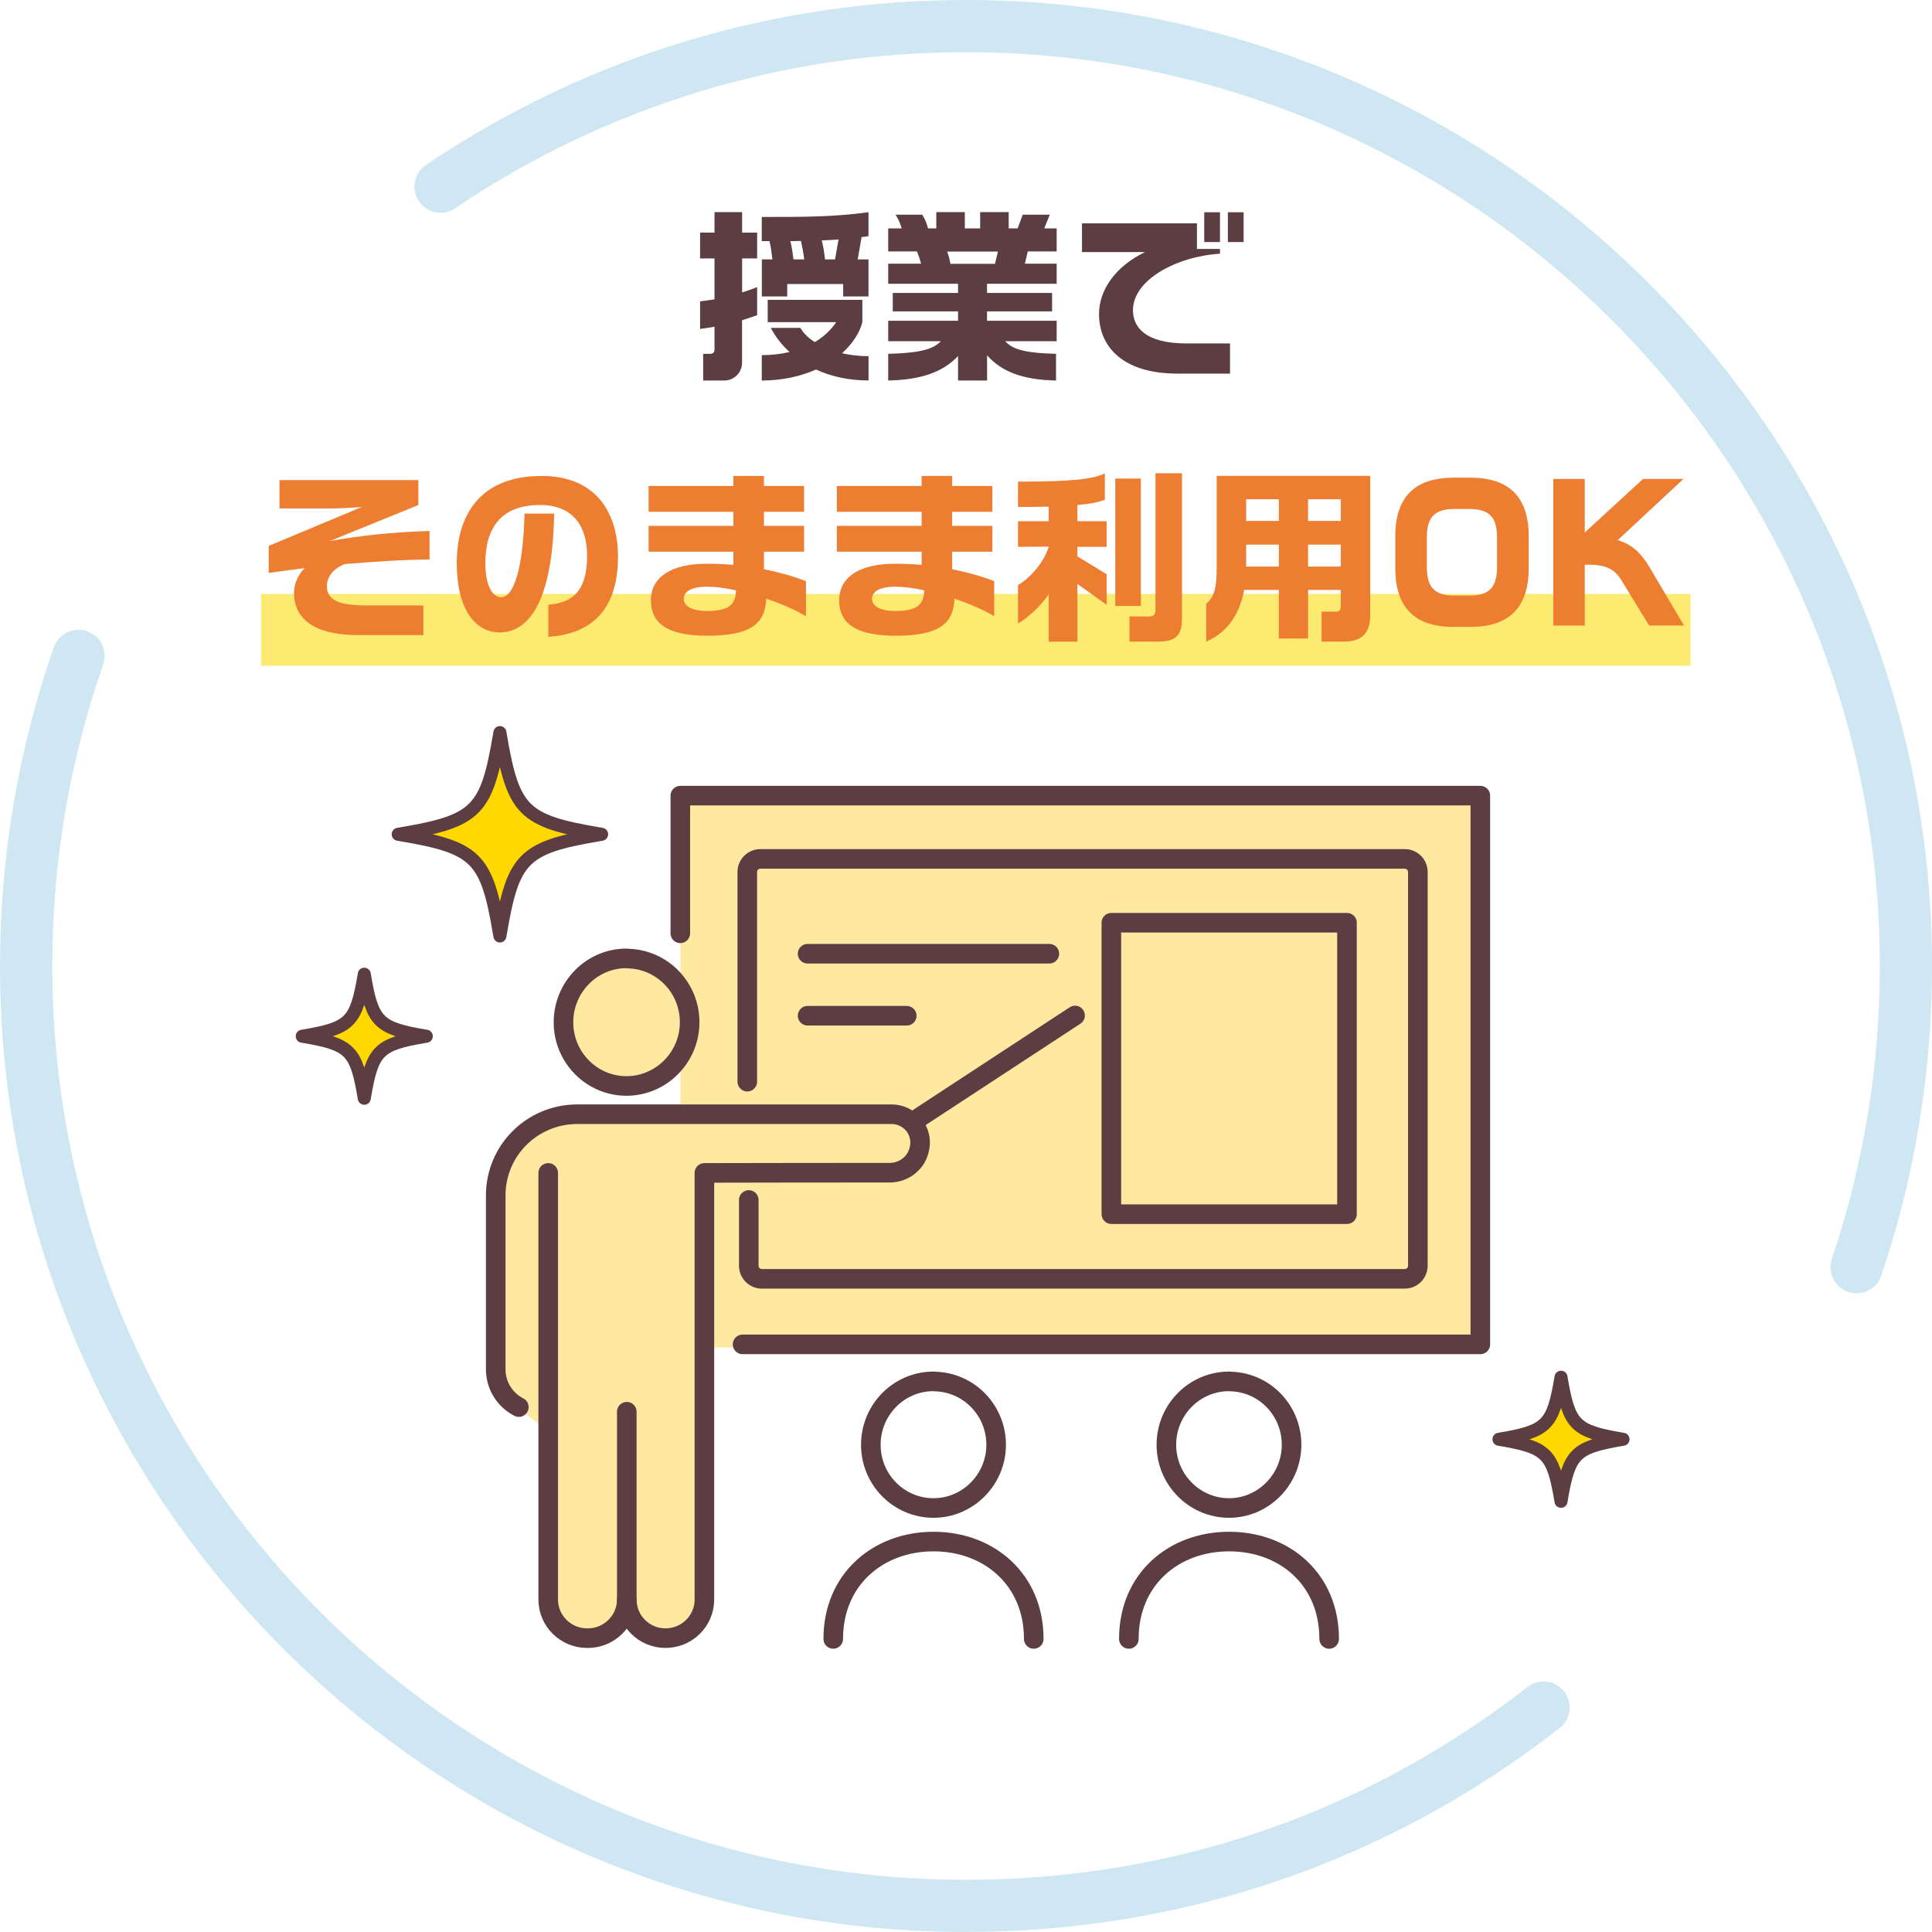 <?xml version="1.0" encoding="UTF-8"?>
<svg id="_レイヤー_2" data-name="レイヤー 2" xmlns="http://www.w3.org/2000/svg" width="296" height="296" viewBox="0 0 296 296">
  <defs>
    <style>
      .cls-1 {
        fill: #ffe89f;
      }

      .cls-2 {
        fill: #5b3d42;
      }

      .cls-3 {
        fill: #cee7f2;
      }

      .cls-4 {
        fill: #ffd800;
        stroke-width: 2px;
      }

      .cls-4, .cls-5 {
        stroke: #5b3d42;
        stroke-linecap: round;
        stroke-linejoin: round;
      }

      .cls-6 {
        fill: #ed7d31;
      }

      .cls-7 {
        fill: #fceb70;
      }

      .cls-5 {
        fill: none;
        stroke-width: 3px;
      }
    </style>
  </defs>
  <g id="_レイヤー_1-2" data-name="レイヤー 1">
    <g>
      <g>
        <path class="cls-3" d="M284.45,198.15c-.42,0-.86-.07-1.28-.21-2.09-.71-3.22-2.98-2.51-5.07,4.87-14.41,7.34-29.51,7.34-44.87,0-77.2-62.8-140-140-140-28.06,0-55.12,8.27-78.27,23.91-1.83,1.24-4.32.76-5.55-1.08-1.24-1.83-.75-4.32,1.08-5.55C89.73,8.74,118.34,0,148,0c81.61,0,148,66.39,148,148,0,16.23-2.61,32.19-7.77,47.43-.56,1.67-2.12,2.72-3.79,2.72Z"/>
        <path class="cls-3" d="M148,296C66.39,296,0,229.61,0,148c0-16.74,2.77-33.17,8.25-48.83.73-2.08,3.01-3.19,5.1-2.46,2.09.73,3.19,3.01,2.46,5.1-5.18,14.81-7.8,30.35-7.8,46.19,0,77.2,62.8,140,140,140,31.5,0,61.25-10.21,86.02-29.54,1.74-1.36,4.26-1.05,5.61.69,1.36,1.74,1.05,4.26-.69,5.61-26.2,20.43-57.64,31.23-90.94,31.23Z"/>
      </g>
      <rect class="cls-7" x="40" y="91" width="219" height="11"/>
      <g>
        <path class="cls-2" d="M113.69,49.06v6.5c0,1.51-1.2,2.74-2.74,2.74h-3.22v-4.09h1.12c.39,0,.62-.28.62-.59v-3.56c-.73.11-1.46.25-2.21.34v-4.23c.73-.08,1.46-.2,2.21-.31v-6.27h-2.21v-3.95h2.21v-3.14h4.23v3.14h2.3v3.95h-2.3v5.21c.81-.25,1.6-.53,2.3-.81v4.31c-.73.25-1.51.5-2.3.76ZM129.18,45.42v-1.9h-8.57v1.9h-3.89v-5.68h1.62c-.11-.98-.25-2.02-.45-2.8h-1.18v-3.7c6.52,0,11.09,0,16.35-.73v3.67c-.36.06-.7.11-1.06.14l-.59,3.42h1.65v5.68h-3.89ZM125,56.62c-2.38,1.06-5.21,1.68-8.29,1.68v-3.89c1.54,0,2.97-.17,4.26-.48-1.21-1.09-2.18-2.35-2.88-3.7h4.54c.45.81,1.18,1.54,2.21,2.18,1.37-.81,2.46-1.85,3.28-3.05h-10.5v-3.42h14.5v3.42c-.45,1.74-1.57,3.36-3.11,4.76,1.23.28,2.6.45,4.06.45v3.72c-3.05,0-5.77-.62-8.06-1.68ZM122.71,36.91c-.5.03-1.06.03-1.62.03.2.78.36,1.85.48,2.8h1.65c-.14-1.04-.34-2.1-.5-2.83ZM125.9,36.83c.22.81.39,1.93.5,2.91h1.54l.53-3.05c-.84.06-1.71.11-2.58.14Z"/>
        <path class="cls-2" d="M154.01,52.28c1.23,1.4,3.58,1.82,7.78,1.93v4.09c-5.26-.11-8.4-1.43-10.56-3.86v3.86h-4.45v-3.75c-2.24,2.38-5.52,3.64-10.7,3.75v-4.09c4.2-.11,6.78-.53,8.06-1.93h-8.06v-3.14h10.7v-1.43h-10v-2.83h10v-1.4h-10.7v-3.08h5.04c-.17-.62-.36-1.23-.64-1.88h-4.4v-3.53h2.07c-.2-.73-.53-1.48-.95-2.1h4.09c.42.64.7,1.37.9,2.1h1.26v-2.49h4.37v2.49h2.35v-2.49h4.37v2.49h1.37l.78-2.1h4.14l-.84,2.1h1.9v3.53h-4.42l-.45,1.88h4.87v3.08h-10.67v1.4h9.97v2.83h-9.97v1.43h10.67v3.14h-7.9ZM145.11,38.54c.22.56.39,1.2.5,1.88h6.83l.45-1.88h-7.79Z"/>
        <path class="cls-2" d="M180.42,57.24c-9.04,0-12.04-4.7-12.04-9.1,0-3.78,2.58-7.36,7.05-9.52h-9.66v-4.4h17.61v3.92h3.53v.73c-6.69.42-13.33,4.03-13.33,8.65,0,2.52,1.76,5.1,8.26,5.1h6.61v4.62h-8.04ZM184.5,37.08v-4.56h2.41v4.56h-2.41ZM188.12,37.08v-4.56h2.41v4.56h-2.41Z"/>
        <path class="cls-6" d="M52.85,86.4c-2.16.87-2.77,2.32-2.77,3.36,0,2.16,1.74,3,6.16,3h8.62v4.54h-9.94c-7.78,0-9.88-3.22-9.88-6.5,0-1.15.53-2.66,1.62-3.75-2.07.25-3.92.5-5.49.73v-4.14l14.31-5.99c-.92.14-3.92.25-4.51.25h-8.15v-4.34h21.28v3.81l-13.55,5.52c4.17-.76,9.38-1.37,15.26-1.54v4.37c-4.14.03-8.68.34-12.96.7Z"/>
        <path class="cls-6" d="M84.01,97.55v-4.9c4-.31,5.94-2.41,5.94-7.5,0-4.48-2.1-7.78-7.22-7.78-5.88,0-8.37,3.42-8.37,8.9,0,3.44,1.09,5.24,2.44,5.24,1.88,0,3.36-4.37,3.56-12.82h4.54c-.2,12.1-3.22,18.2-8.37,18.2-3.7,0-6.55-3.53-6.55-10.61,0-7.53,3.7-13.36,13.02-13.36,7.98,0,11.68,5.24,11.68,12.4,0,8.88-4.87,11.87-10.64,12.24Z"/>
        <path class="cls-6" d="M117.39,91.72c-.14,3.7-2.16,5.68-9.04,5.68s-8.62-2.46-8.62-5.43c0-3.5,3.02-5.6,8.57-5.6,1.34,0,2.69.06,4.06.17v-2.02h-12.99v-3.95h12.99v-2.16h-12.99v-3.95h12.99v-1.54h4.68v1.54h6.16v3.95h-6.16v2.16h6.16v3.95h-6.16v2.69c2.13.42,4.29,1.01,6.44,1.82v5.38c-1.51-.92-3.72-1.88-6.08-2.69ZM108.43,89.88c-2.38,0-3.67.67-3.67,1.88,0,1.09,1.23,1.85,3.58,1.85,3.42,0,4.37-1.04,4.42-3.16-1.6-.36-3.11-.56-4.34-.56Z"/>
        <path class="cls-6" d="M146.23,91.72c-.14,3.7-2.16,5.68-9.04,5.68s-8.62-2.46-8.62-5.43c0-3.5,3.02-5.6,8.57-5.6,1.34,0,2.69.06,4.06.17v-2.02h-12.99v-3.95h12.99v-2.16h-12.99v-3.95h12.99v-1.54h4.68v1.54h6.16v3.95h-6.16v2.16h6.16v3.95h-6.16v2.69c2.13.42,4.29,1.01,6.44,1.82v5.38c-1.51-.92-3.72-1.88-6.08-2.69ZM137.27,89.88c-2.38,0-3.67.67-3.67,1.88,0,1.09,1.23,1.85,3.58,1.85,3.42,0,4.37-1.04,4.42-3.16-1.6-.36-3.11-.56-4.34-.56Z"/>
        <path class="cls-6" d="M165.07,89.46v8.85h-4.4v-7.25c-1.26,1.79-2.88,3.33-4.7,4.48v-5.91c2.04-1.15,4.12-3.78,4.7-5.88l-4.7.03v-3.92h4.7v-2.24c-1.37.03-2.94.06-4.7.06v-3.89c8.04,0,11.42-.34,13.3-1.26v4.03c-.84.36-2.13.64-4.2.81v2.49h4.48v3.92h-4.48v1.46l4.48,2.74v4.68l-4.48-3.19ZM170.87,92.84v-19.52h3.92v19.52h-3.92ZM177.45,98.3h-4.4v-3.86h3.14c.53,0,.84-.34.84-.9v-21.03h4.06v22.15c0,2.58-.81,3.64-3.64,3.64Z"/>
        <path class="cls-6" d="M205.98,98.3h-3.5v-4.59h2.27c.39,0,.67-.25.67-.73v-2.6h-5.01v7.45h-4.48v-7.45h-5.32c-.64,3.53-2.44,6.47-5.8,7.92v-5.82c1.34-1.06,1.6-2.77,1.6-5.52v-14.06h23.52v21.36c0,3.02-1.6,4.03-3.95,4.03ZM195.93,76.49h-5.01v3.33h5.01v-3.33ZM195.93,83.44h-5.01v3.36h5.01v-3.36ZM205.42,76.49h-5.01v3.33h5.01v-3.33ZM205.42,83.44h-5.01v3.36h5.01v-3.36Z"/>
        <path class="cls-6" d="M225.36,96.04h-2.74c-5.91,0-8.85-3.02-8.85-8.96v-4.96c0-5.91,2.97-8.93,8.88-8.93h2.71c5.88,0,8.85,3.02,8.85,8.93v4.96c0,5.94-2.97,8.96-8.85,8.96ZM229.36,82.4c0-3-1.01-4.42-4.26-4.42h-2.24c-3.25,0-4.26,1.43-4.26,4.42v4.4c0,3.02,1.01,4.45,4.26,4.45h2.24c3.25,0,4.26-1.43,4.26-4.45v-4.4Z"/>
        <path class="cls-6" d="M252.66,95.84l-4.26-6.97c-1.01-1.62-2.27-2.35-4.98-2.35h-.62v9.32h-4.82v-22.46h4.82v8.2l8.93-8.2h6.19l-10.08,9.38c2.3.64,3.72,2.18,4.9,4.17l5.26,8.9h-5.35Z"/>
      </g>
      <g>
        <g>
          <polygon class="cls-1" points="226.8 206.45 104.25 206.45 104.25 178.9 104.25 176.05 104.25 171.77 104.25 120.95 226.8 120.95 226.8 206.45"/>
          <circle class="cls-1" cx="95.7" cy="156.1" r="9.5"/>
          <polygon class="cls-1" points="83.99 219.19 75.75 213.1 75.75 180.8 83.35 172.01 111.14 172.01 107.34 211.2 107.58 248.49 101.96 250.97 95.7 248.25 90.05 250.97 83.59 247.06 83.99 219.19"/>
        </g>
        <g>
          <g>
            <polyline class="cls-5" points="113.77 205.97 127.21 205.97 143.02 205.97 188.31 205.97 226.8 205.97 226.8 121.9 104.23 121.9 104.23 142.99"/>
            <path class="cls-5" d="M96.13,146.86c5.28.08,9.53,4.4,9.53,9.76s-4.35,9.76-9.68,9.76-9.65-4.38-9.65-9.76,4.32-9.79,9.65-9.79c.05,0,.1,0,.15.03Z"/>
            <path class="cls-5" d="M83.99,179.7v65.35c0,3.28,2.66,5.91,5.93,5.93h.13c3.29,0,5.96-2.63,5.98-5.91"/>
            <path class="cls-5" d="M96.03,216.29v28.78c0,3.28,2.66,5.91,5.93,5.91s5.96-2.63,5.96-5.91v-65.37c5.13-.03,28.3-.03,28.3-.03,1.76.03,3.32-.9,4.15-2.33.35-.63.55-1.35.6-2.13.08-2.45-1.86-4.48-4.35-4.5h-48.18c-6.91,0-12.49,5.56-12.49,12.44v26.65c0,2.5,1.43,4.71,3.54,5.78"/>
            <line class="cls-5" x1="140.84" y1="171.22" x2="164.71" y2="155.58"/>
            <path class="cls-5" d="M143.02,211.63c.05,0,.1,0,.15.03,5.23.08,9.45,4.38,9.45,9.69s-4.3,9.69-9.6,9.69-9.6-4.33-9.6-9.69,4.3-9.71,9.6-9.71Z"/>
            <path class="cls-5" d="M127.66,251.1c0-9.14,6.89-14.92,15.36-14.92s15.36,5.78,15.36,14.92"/>
            <path class="cls-5" d="M188.31,211.63c.05,0,.1,0,.15.03,5.23.08,9.42,4.38,9.42,9.69s-4.3,9.69-9.58,9.69-9.6-4.33-9.6-9.69,4.3-9.71,9.6-9.71Z"/>
            <path class="cls-5" d="M172.95,251.1c0-9.14,6.86-14.92,15.36-14.92s15.33,5.78,15.33,14.92"/>
          </g>
          <path class="cls-4" d="M76.59,143.4l-.07-.41c-1.96-11.59-3.51-13.14-15.1-15.1l-.41-.07.41-.07c11.59-1.96,13.14-3.51,15.1-15.1l.07-.41.07.41c1.96,11.59,3.51,13.14,15.1,15.1l.41.07-.41.07c-11.59,1.96-13.14,3.51-15.1,15.1l-.07.41Z"/>
          <path class="cls-4" d="M55.81,168.26l-.04-.25c-1.2-7.06-2.14-8.01-9.21-9.21l-.25-.04.25-.04c7.06-1.2,8.01-2.14,9.21-9.21l.04-.25.04.25c1.2,7.06,2.14,8.01,9.21,9.21l.25.04-.25.04c-7.06,1.2-8.01,2.14-9.21,9.21l-.04.25Z"/>
          <path class="cls-4" d="M239.16,230.01l-.04-.25c-1.2-7.06-2.14-8.01-9.21-9.21l-.25-.04.25-.04c7.06-1.2,8.01-2.14,9.21-9.21l.04-.25.04.25c1.2,7.06,2.14,8.01,9.21,9.21l.25.04-.25.04c-7.06,1.2-8.01,2.14-9.21,9.21l-.04.25Z"/>
          <path class="cls-5" d="M114.49,165.72v-32.12c0-1.11.9-2.01,2.01-2.01h98.72c1.11,0,2.01.9,2.01,2.01v60.32c0,1.11-.9,2.01-2.01,2.01h-98.49c-1.11,0-2.01-.9-2.01-2.01v-10.07"/>
          <rect class="cls-5" x="170.27" y="141.37" width="36.1" height="44.65"/>
          <line class="cls-5" x1="123.73" y1="146.12" x2="160.77" y2="146.12"/>
          <line class="cls-5" x1="123.73" y1="155.62" x2="138.92" y2="155.62"/>
        </g>
      </g>
    </g>
  </g>
</svg>